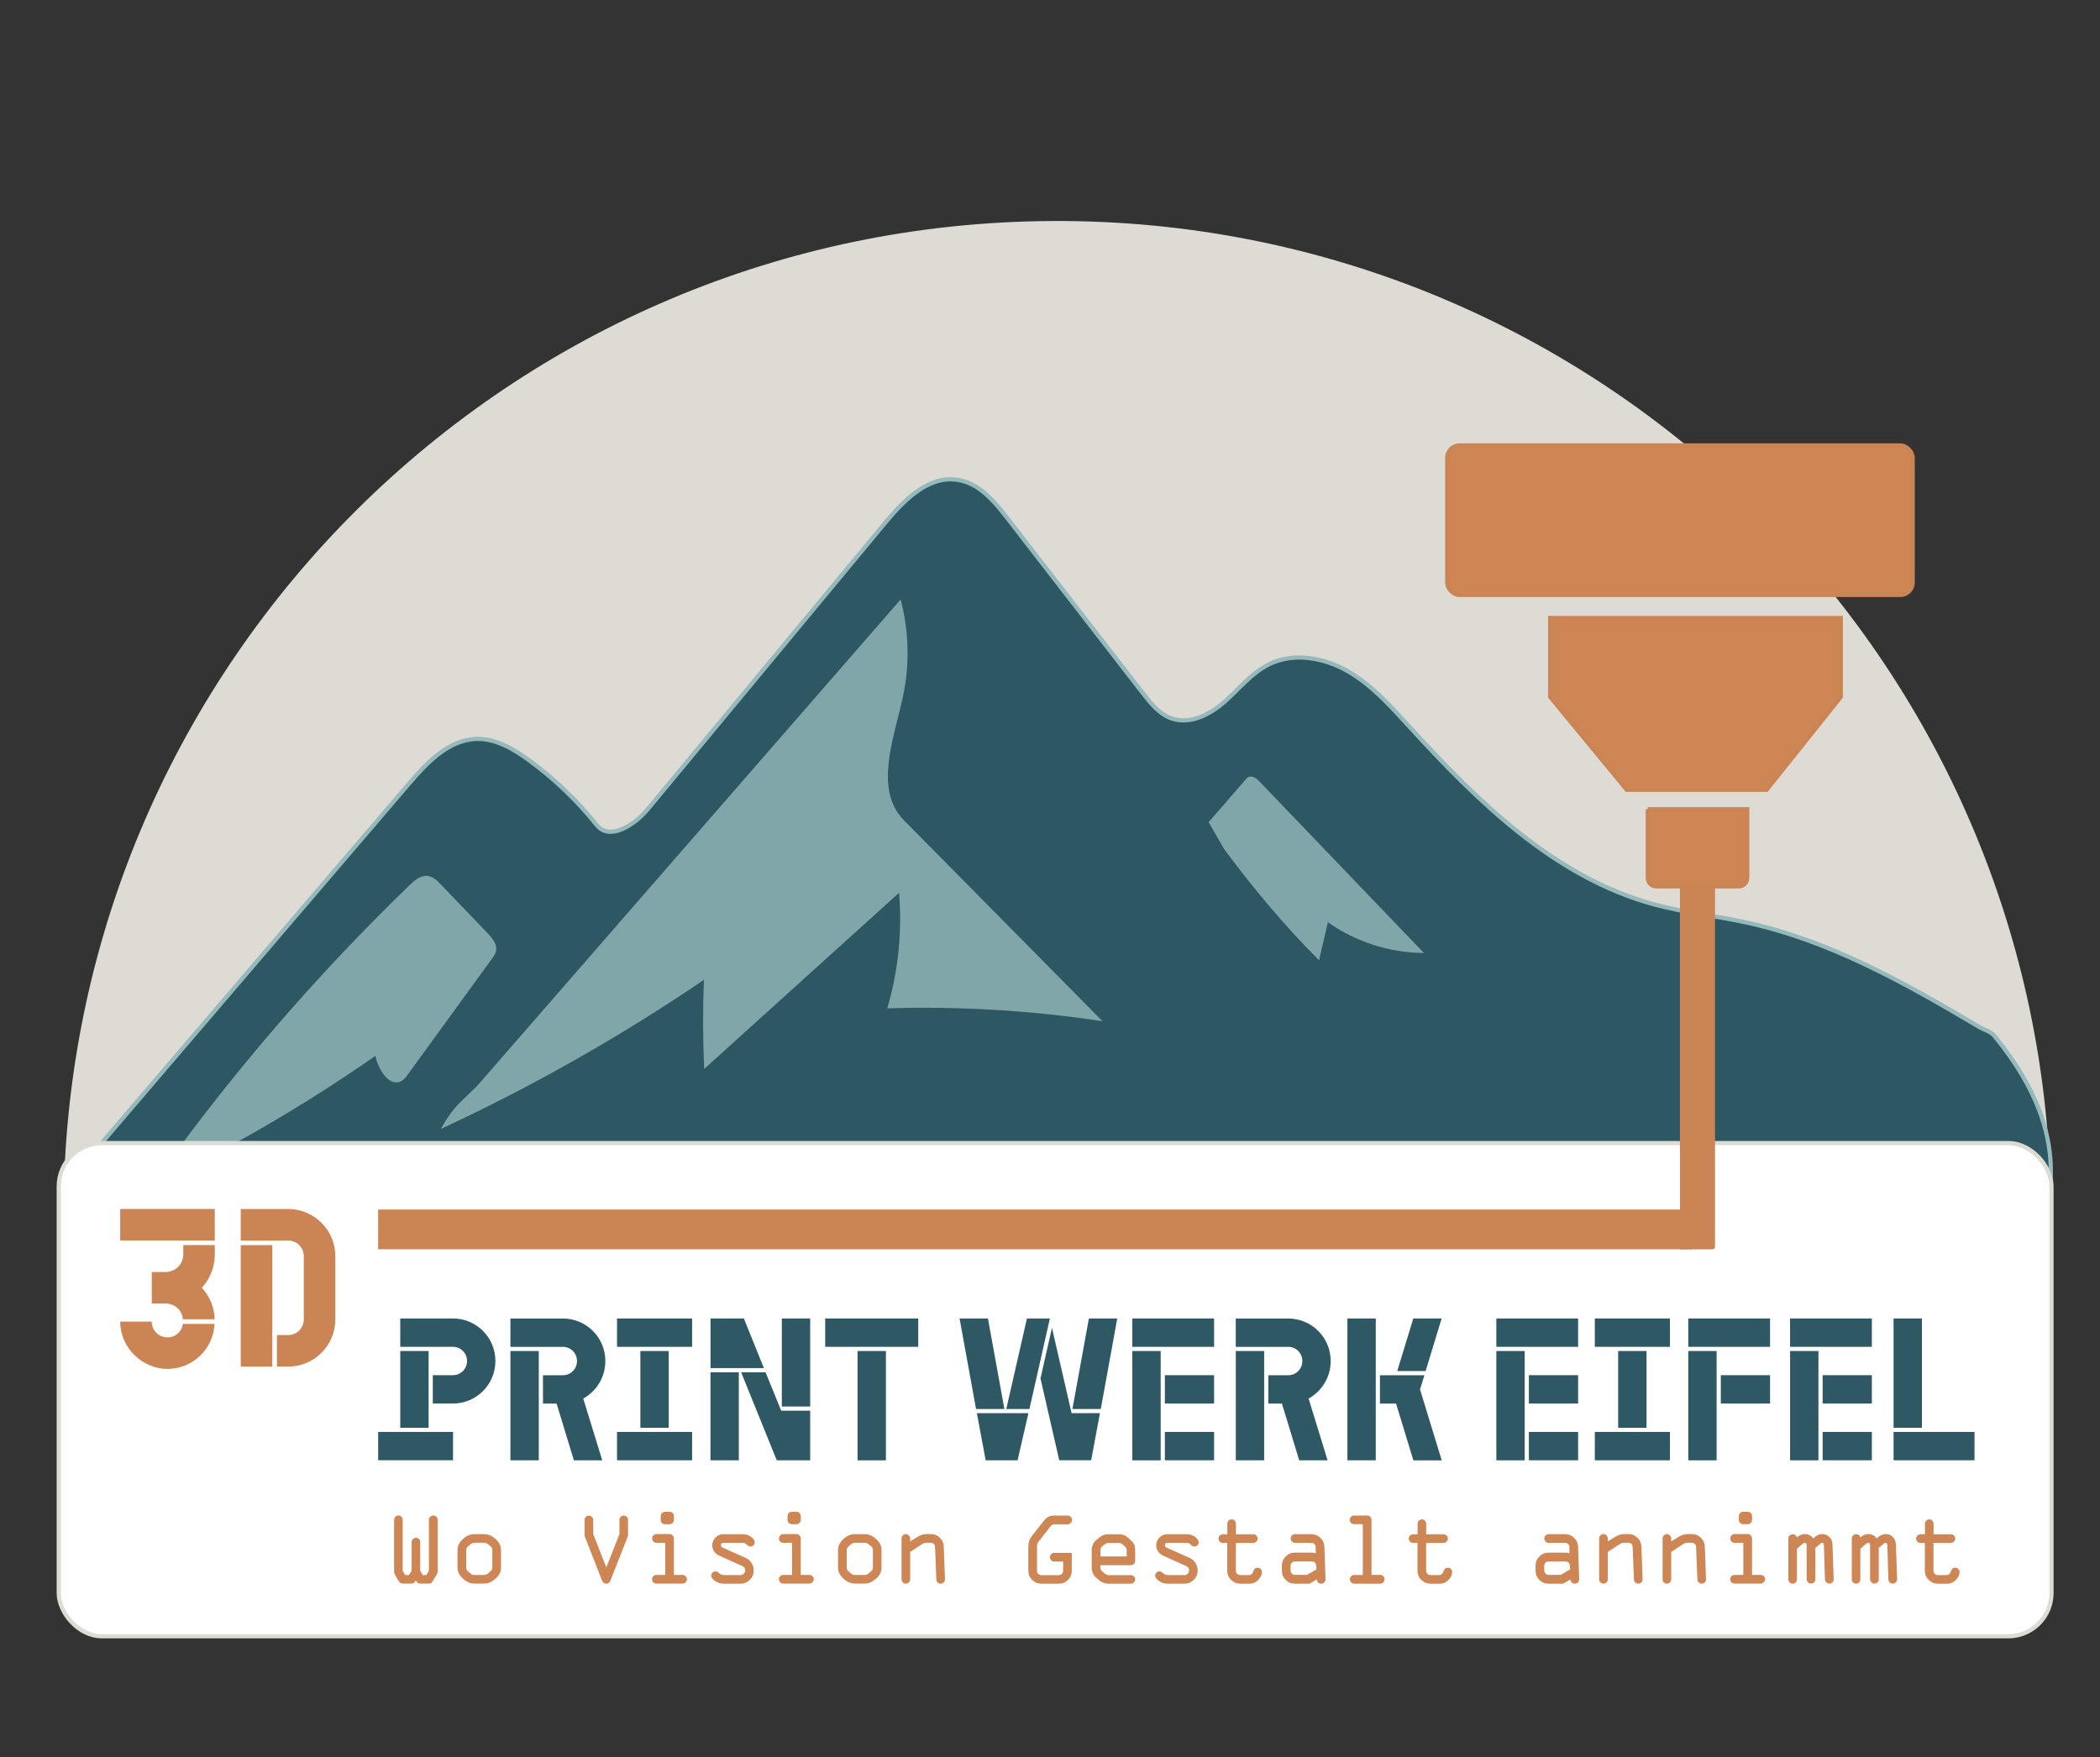 <?xml version="1.0" encoding="UTF-8"?>
<svg id="Ebene_1" data-name="Ebene 1" xmlns="http://www.w3.org/2000/svg" viewBox="0 0 500 418.4">
  <rect x="0" y="0" width="500" height="418.4" fill="#333333" stroke="none"/>
  <defs>
    <style>
      .cls-1 {
        fill: #dedad4;
      }

      .cls-2, .cls-3 {
        fill: #cd8654;
      }

      .cls-4 {
        fill: #96b9bc;
        stroke: #2c5763;
      }

      .cls-4, .cls-5, .cls-3, .cls-6 {
        stroke-miterlimit: 10;
      }

      .cls-5 {
        fill: #fff;
        stroke: #dedad4;
      }

      .cls-7 {
        fill: #96babc;
        opacity: .8;
      }

      .cls-8 {
        fill: #2d5864;
      }

      .cls-3 {
        stroke: #cb8554;
      }

      .cls-9 {
        fill: #cb8554;
      }

      .cls-6 {
        fill: #2c5763;
        stroke: #96b9bc;
      }
    </style>
  </defs>
  <path class="cls-1" d="M15.15,285.7c1.86-128.5,106.29-232.42,235.38-233.07,130.66-.66,237.12,104.73,237.78,235.4"/>
  <path class="cls-4" d="M13.99,304.99c122.64-6.82,245.71-6.08,368.26,2.21,22.65,1.53,45.38.67,68.06-.19,12.67-.48,25.33-.96,38-1.44"/>
  <path class="cls-6" d="M488.42,290.47c-3.44-2.47,7.52-18.04-13.52-43.74-.91-1.12-2.48-1.48-3.72-2.21-17.51-10.39-35.49-20.53-55.35-24.84-7.3-1.59-14.77-2.36-21.99-4.31-23.59-6.38-41.99-24.47-58.46-42.53-4.39-4.81-8.82-9.76-14.47-13-5.65-3.24-12.84-4.54-18.69-1.69-4.18,2.04-7.15,5.87-10.64,8.95-3.49,3.08-8.31,5.53-12.69,3.96-2.88-1.03-4.9-3.56-6.78-5.98-10.2-13.17-20.39-26.34-30.59-39.52-3.74-4.84-7.7-10.55-13.77-11.33-6.89-.92-12.61,4.97-17.05,10.33-18.82,22.71-37.65,45.42-56.47,68.13-3.12,3.77-9.09,7.63-12.14,3.8-4.68-5.86-10.14-11.09-16.21-15.51-3.65-2.65-7.79-5.1-12.3-5.02-6.72.12-11.93,5.65-16.3,10.76-26.23,30.68-52.47,61.36-78.7,92.04-2.17,3.8-3.05,8.6-3.34,13.22-.75,12.05,15.38.03,11.15,6.39-2.11,3.17-.8,3.59,3.01,3.38.37-.02-6,1.17-5.64,1.15"/>
  <path class="cls-7" d="M42.24,273.85c16.64-22.49,35.14-43.6,55.26-63.05,1.22-1.18,2.7-2.44,4.38-2.21,1.25.17,2.23,1.14,3.1,2.05,3.7,3.86,7.4,7.71,11.1,11.57,1.15,1.2,2.39,2.7,2.02,4.31-.15.65-.55,1.22-.95,1.76-6.68,9.2-13.37,18.4-20.05,27.59-.39.54-.8,1.1-1.37,1.46-2.9,1.83-5.67-2.54-6.35-5.9-17.58,12.27-36.22,23.03-55.64,32.12,3.05-5.66,3.94-5.18,8.5-9.71"/>
  <path class="cls-7" d="M113.56,258.64c33.62-38.63,67.25-77.25,100.87-115.88,2,7.51,2.2,15.49.56,23.09-2.17,10.1-6.99,22.18.27,29.53,15.75,15.94,31.5,31.87,47.25,47.81-16.94-2.57-34.12-3.6-51.25-3.07,2.61-8.89,3.57-18.27,2.8-27.51-15.47,13.98-30.94,27.97-46.41,41.95-.3-7.07-.32-14.15-.06-21.22-19.88,13.51-40.86,25.4-62.67,35.52,3.24-5.54,4.08-5.71,8.64-10.22"/>
  <path class="cls-7" d="M314.06,228.67c.7-3.02,1.4-6.04,2.1-9.06,6.64,4.69,14.74,7.29,22.87,7.33-13.03-13.59-26.06-27.18-39.09-40.77-.72-.75-1.73-1.56-2.67-1.13-.33.15-.57.43-.8.7-2.9,3.35-5.8,6.7-8.7,10.05,1.24,2.15,2.47,4.3,3.71,6.45,6.92,9.28,14.37,18.26,22.58,26.43Z"/>
  <rect class="cls-3" x="344.58" y="106.08" width="110.82" height="35.6" rx="2.94" ry="2.94" transform="translate(799.98 247.76) rotate(180)"/>
  <path class="cls-3" d="M392.32,192.71h23.69v16.33c0,1.13-.92,2.04-2.04,2.04h-19.6c-1.13,0-2.04-.92-2.04-2.04v-16.33h0Z"/>
  <polygon class="cls-3" points="369.09 165.96 387.32 188.07 420.63 188.07 438.28 165.96 438.28 147.16 369.09 147.16 369.09 165.96"/>
  <rect class="cls-5" x="13.99" y="272.21" width="474.46" height="117.44" rx="10.29" ry="10.29"/>
  <g>
    <path class="cls-8" d="M90.04,340.99h17.83v6.75h-17.83v-6.75ZM103.05,327.48h4.77c1.89,0,3.38-1.49,3.38-3.38s-1.49-3.38-3.38-3.38h-12.52v-6.75h12.52c5.61,0,10.13,4.52,10.13,10.13s-4.52,10.13-10.13,10.13h-4.77v-6.75ZM95.3,321.72h6.75v18.28h-6.75v-18.28Z"/>
    <path class="cls-8" d="M132.51,334.24h-3.23v-6.75h4.72c1.89,0,3.38-1.49,3.38-3.38s-1.49-3.38-3.38-3.38h-12.47v-6.75h12.47c5.61,0,10.13,4.52,10.13,10.13,0,3.87-2.14,7.2-5.26,8.94l4.52,14.7h-6.75l-4.12-13.51ZM121.53,321.72h6.75v26.03h-6.75v-26.03Z"/>
    <path class="cls-8" d="M146.91,313.97h17.88v6.75h-17.88v-6.75ZM146.91,340.99h17.88v6.75h-17.88v-6.75ZM152.47,321.72h6.75v18.28h-6.75v-18.28Z"/>
    <path class="cls-8" d="M169.16,313.97h7.95l4.77,11.82h-12.71v-11.82ZM169.16,326.79h6.75v20.96h-6.75v-20.96ZM176.46,326.79h5.81l3.73,9.14h6.9v11.82h-7.95l-8.49-20.96ZM186.15,313.97h6.75v20.96h-6.75v-20.96Z"/>
    <path class="cls-8" d="M196.48,313.97h22.15v6.75h-22.15v-6.75ZM204.18,321.72h6.75v26.03h-6.75v-26.03Z"/>
    <path class="cls-8" d="M228.47,313.97h6.75l3.92,21.56h-6.75l-3.92-21.56ZM232.59,336.52h12.27l-2.58,11.22h-7.6l-2.09-11.22ZM244.51,313.97h5.46l-4.87,21.56h-5.51l4.92-21.56ZM247.74,328.23l2.73-12.02,4.67,20.31h6.75l-2.09,11.22h-7.6l-4.47-19.52ZM259.26,313.97h6.75l-3.92,21.56h-6.75l3.92-21.56Z"/>
    <path class="cls-8" d="M269.6,313.97h19.47v6.75h-19.47v-6.75ZM269.6,321.72h6.75v26.03h-6.75v-26.03ZM277.35,327.48h11.72v6.75h-11.72v-6.75ZM277.35,340.99h11.72v6.75h-11.72v-6.75Z"/>
    <path class="cls-8" d="M305.21,334.24h-3.23v-6.75h4.72c1.89,0,3.38-1.49,3.38-3.38s-1.49-3.38-3.38-3.38h-12.47v-6.75h12.47c5.61,0,10.13,4.52,10.13,10.13,0,3.87-2.14,7.2-5.26,8.94l4.52,14.7h-6.75l-4.12-13.51ZM294.24,321.72h6.75v26.03h-6.75v-26.03Z"/>
    <path class="cls-8" d="M320.81,313.97h6.75v33.77h-6.75v-33.77ZM332.38,334.24h-3.82v-6.75h10.58l-1.04,3.38,5.17,16.89h-6.75l-4.12-13.51ZM336.5,313.97h6.75l-3.82,12.52h-6.75l3.82-12.52Z"/>
    <path class="cls-8" d="M356.27,313.97h19.47v6.75h-19.47v-6.75ZM356.27,321.72h6.75v26.03h-6.75v-26.03ZM364.02,327.48h11.72v6.75h-11.72v-6.75ZM364.02,340.99h11.72v6.75h-11.72v-6.75Z"/>
    <path class="cls-8" d="M379.72,313.97h17.88v6.75h-17.88v-6.75ZM379.72,340.99h17.88v6.75h-17.88v-6.75ZM385.28,321.72h6.75v18.28h-6.75v-18.28Z"/>
    <path class="cls-8" d="M401.97,313.97h19.47v6.75h-19.47v-6.75ZM401.97,321.72h6.75v26.03h-6.75v-26.03ZM409.72,327.48h11.72v6.75h-11.72v-6.75Z"/>
    <path class="cls-8" d="M426.21,313.97h19.47v6.75h-19.47v-6.75ZM426.21,321.72h6.75v26.03h-6.75v-26.03ZM433.96,327.48h11.72v6.75h-11.72v-6.75ZM433.96,340.99h11.72v6.75h-11.72v-6.75Z"/>
    <path class="cls-8" d="M450.85,313.97h6.75v26.03h-6.75v-26.03ZM450.85,340.99h19.27v6.75h-19.27v-6.75Z"/>
  </g>
  <g>
    <path class="cls-9" d="M28.62,287.89h22.52v7.51h-22.52v-7.51ZM28.62,314.72h7.51c0,2.1,1.66,3.75,3.75,3.75,1.88,0,3.42-1.38,3.64-3.2h7.56c-.28,5.96-5.19,10.71-11.2,10.71s-11.26-5.02-11.26-11.26ZM39.33,310.41h-3.2v-7.51h3.2c2.48,0,4.31-1.82,4.31-4.31v-2.1h7.51v2.1c0,3.15-1.16,5.96-3.09,8.06,1.82,1.99,2.98,4.58,3.04,7.51h-7.56c-.17-2.21-1.93-3.75-4.19-3.75Z"/>
    <path class="cls-9" d="M65.93,317.92h2.65c2.1,0,3.75-1.66,3.75-3.75v-15.01c0-2.1-1.66-3.75-3.75-3.75h-11.26v-7.51h11.26c6.24,0,11.26,5.02,11.26,11.26v15.01c0,6.24-5.02,11.26-11.26,11.26h-2.65v-7.51ZM57.32,296.5h7.51v28.92h-7.51v-28.92Z"/>
  </g>
  <path class="cls-9" d="M399.99,211.09h8.35v85.81c0,.33-.27.6-.6.6h-7.75v-86.42h0Z"/>
  <rect class="cls-9" x="241.7" y="136.37" width="9.47" height="312.8" transform="translate(539.2 46.33) rotate(90)"/>
  <g>
    <path class="cls-2" d="M100.05,367.25v6.82l.6,1h.85l.62-1.03v-12.1c0-.28.1-.53.31-.74.21-.21.45-.31.74-.31s.52.1.72.3c.2.2.31.44.31.72v12.45c0,.15-.09.37-.26.65l-.95,1.57c-.2.35-.49.53-.89.53h-1.93c-.61,0-1-.28-1.17-.83-.19.55-.56.83-1.12.83h-1.81c-.52,0-.9-.19-1.12-.57l-.88-1.48c-.16-.27-.24-.5-.24-.7v-12.43c0-.28.1-.53.31-.74.21-.21.45-.31.74-.31.27,0,.5.1.7.31.2.21.3.45.3.74v12.15l.6.98h.88l.65-1.03v-6.8c0-.29.1-.53.3-.73.2-.2.44-.3.73-.3s.53.1.73.3c.2.2.3.44.3.73Z"/>
    <path class="cls-2" d="M119.28,369.05v4.33c0,.92-.43,1.77-1.3,2.55-.87.78-1.76,1.17-2.68,1.17h-2.4c-.94,0-1.83-.4-2.69-1.19-.85-.79-1.28-1.64-1.28-2.53v-4.33c0-.9.42-1.74,1.25-2.53.83-.79,1.74-1.19,2.72-1.19h2.4c.92-.02,1.81.37,2.68,1.15.87.78,1.3,1.64,1.3,2.58ZM111,369.13v4.15c0,.38.13.67.4.89l.77.66c.17.15.41.22.72.22h2.38c.35,0,.67-.13.95-.38l.62-.55c.25-.2.38-.47.38-.82v-4.15c0-.41-.13-.71-.38-.9l-.72-.57c-.24-.2-.53-.31-.85-.31h-2.12c-.46,0-.82.11-1.07.33l-.7.6c-.25.21-.38.49-.38.83Z"/>
    <path class="cls-2" d="M149.53,361.96v3.77l-4.18,10.63c-.21.51-.54.77-1,.77-.48,0-.82-.26-1.02-.77l-4.15-10.63v-3.77c0-.29.1-.54.3-.74.2-.2.44-.3.73-.3s.53.1.73.3.3.45.3.74v3.34l3.12,7.96,3.12-7.94v-3.37c0-.29.1-.54.3-.74.2-.2.44-.3.73-.3s.53.1.73.3.3.45.3.74Z"/>
    <path class="cls-2" d="M162.53,377.1h-6.25c-.29,0-.53-.1-.73-.3-.2-.2-.3-.44-.3-.73s.1-.52.3-.72c.2-.2.44-.31.73-.31h2.1v-7.65h-2.08c-.29,0-.53-.1-.73-.31-.2-.2-.3-.44-.3-.72s.1-.53.3-.74c.2-.21.44-.31.73-.31h3.12c.28,0,.53.1.73.31.2.21.3.45.3.74v8.68h2.05c.28,0,.53.1.74.3.21.2.31.44.31.73s-.1.53-.31.73c-.2.2-.44.3-.72.3ZM158.36,360h1.07c.28,0,.53.1.73.3.2.2.3.44.3.73v.88c0,.29-.1.53-.3.74-.2.21-.44.31-.73.31h-1.1c-.29,0-.54-.11-.74-.32-.2-.21-.29-.45-.29-.71l.02-.9c0-.28.1-.53.3-.73.2-.2.44-.3.73-.3Z"/>
    <path class="cls-2" d="M172.22,365.35h4.7c.73,0,1.38.22,1.94.65.56.44.84.86.84,1.28,0,.29-.1.53-.31.72-.21.19-.44.28-.69.28-.33,0-.62-.15-.89-.44s-.55-.44-.84-.44h-4.64c-.46,0-.68.19-.68.57,0,.27.15.47.46.6l5.45,2.43c.55.24,1.01.64,1.36,1.18.35.54.53,1.14.53,1.8,0,.88-.31,1.62-.93,2.23-.62.61-1.33.92-2.12.92h-4.15c-.72,0-1.38-.22-2-.65-.61-.43-.92-.85-.92-1.26,0-.27.1-.51.3-.71.2-.21.46-.31.77-.31.26,0,.54.15.84.44.3.29.73.44,1.29.44h3.82c.3,0,.55-.12.76-.35.2-.23.31-.5.31-.8,0-.46-.23-.8-.68-1l-5.51-2.48c-.53-.24-.94-.58-1.22-1.03-.29-.45-.43-.9-.43-1.37,0-.73.25-1.37.76-1.9.51-.54,1.14-.8,1.89-.8Z"/>
    <path class="cls-2" d="M192.73,377.1h-6.25c-.29,0-.53-.1-.73-.3-.2-.2-.3-.44-.3-.73s.1-.52.3-.72c.2-.2.44-.31.73-.31h2.1v-7.65h-2.08c-.29,0-.53-.1-.73-.31-.2-.2-.3-.44-.3-.72s.1-.53.3-.74c.2-.21.44-.31.73-.31h3.12c.28,0,.53.1.73.31.2.21.3.45.3.74v8.68h2.05c.28,0,.53.1.74.3.21.2.31.44.31.73s-.1.53-.31.73c-.2.2-.44.3-.72.3ZM188.56,360h1.07c.28,0,.53.1.73.3.2.2.3.44.3.73v.88c0,.29-.1.53-.3.74-.2.21-.44.31-.73.31h-1.1c-.29,0-.54-.11-.74-.32-.2-.21-.29-.45-.29-.71l.02-.9c0-.28.1-.53.3-.73.2-.2.44-.3.73-.3Z"/>
    <path class="cls-2" d="M209.88,369.05v4.33c0,.92-.43,1.77-1.3,2.55-.87.78-1.76,1.17-2.68,1.17h-2.4c-.94,0-1.83-.4-2.69-1.19-.85-.79-1.28-1.64-1.28-2.53v-4.33c0-.9.42-1.74,1.25-2.53.83-.79,1.74-1.19,2.72-1.19h2.4c.92-.02,1.81.37,2.68,1.15.87.78,1.3,1.64,1.3,2.58ZM201.61,369.13v4.15c0,.38.13.67.4.89l.77.66c.17.15.41.22.72.22h2.38c.35,0,.67-.13.95-.38l.62-.55c.25-.2.38-.47.38-.82v-4.15c0-.41-.13-.71-.38-.9l-.72-.57c-.24-.2-.53-.31-.85-.31h-2.12c-.46,0-.82.11-1.07.33l-.7.6c-.25.21-.38.49-.38.83Z"/>
    <path class="cls-2" d="M219.51,367.73l-2.8,1.82v6.55c0,.28-.1.52-.31.72-.2.2-.44.3-.72.3s-.52-.1-.72-.3c-.2-.2-.31-.44-.31-.72v-9.73c0-.29.1-.53.3-.74.2-.21.44-.31.73-.31s.52.1.72.31c.2.21.31.45.31.74v.68l1.87-1.14c.63-.4,1.34-.6,2.13-.6h.95c.81,0,1.52.29,2.11.87.6.58.91,1.29.94,2.14l.28,7.78c0,.28-.09.52-.29.72-.2.2-.45.3-.73.3-.27,0-.5-.09-.71-.27-.2-.18-.31-.43-.32-.75l-.31-7.65c-.02-.72-.4-1.07-1.13-1.07h-1c-.31,0-.64.12-1,.35Z"/>
    <path class="cls-2" d="M250.8,360.91h3.41c.28,0,.53.1.73.3.2.2.3.44.3.73,0,.3-.11.55-.32.75-.22.2-.45.3-.7.3h-3.25c-.32,0-.59.15-.83.45l-2.88,3.7c-.24.29-.36.7-.36,1.22v5.68c0,.29.1.54.3.75.2.2.44.3.73.3h4.17c.28,0,.52-.1.72-.3.2-.2.31-.44.31-.72v-2.22h-2.12c-.29,0-.54-.1-.73-.3s-.29-.44-.29-.73.1-.53.29-.73c.2-.2.44-.3.73-.3h4.17v4.27c0,.85-.3,1.57-.9,2.17-.6.6-1.33.9-2.17.9h-4.17c-.85,0-1.58-.3-2.19-.9-.61-.6-.91-1.33-.91-2.17v-5.68c0-1.02.27-1.88.82-2.58l3.03-3.85c.22-.29.53-.54.92-.74.39-.2.8-.3,1.23-.3Z"/>
    <path class="cls-2" d="M270.28,369.21v2.48c0,.28-.1.52-.31.72-.2.2-.44.31-.72.31h-7.25v.6c0,.35.15.65.45.89l.6.5c.33.25.63.38.93.38h5.27c.28,0,.52.1.72.3.2.2.31.44.31.73s-.1.52-.31.72c-.21.2-.45.3-.71.3h-5.41c-.36,0-.73-.08-1.13-.23-.4-.15-.69-.31-.87-.47l-.92-.81c-.29-.23-.52-.54-.71-.95-.19-.41-.29-.78-.29-1.12v-4.7c0-.27.1-.63.31-1.09.21-.46.47-.81.79-1.06l.85-.67c.56-.46,1.18-.68,1.87-.68h2.88c.72,0,1.41.3,2.05.9l.77.73c.55.5.83,1.24.83,2.22ZM262.03,369.05v1.59h6.23v-1.43c0-.38-.12-.68-.35-.88l-.6-.53c-.31-.25-.59-.38-.83-.38h-2.58c-.32,0-.61.11-.87.33l-.6.5c-.27.2-.4.47-.4.79Z"/>
    <path class="cls-2" d="M277.92,365.35h4.7c.73,0,1.38.22,1.94.65.56.44.84.86.84,1.28,0,.29-.1.53-.31.72-.21.19-.44.28-.69.28-.33,0-.62-.15-.89-.44s-.55-.44-.84-.44h-4.64c-.46,0-.68.19-.68.57,0,.27.15.47.46.6l5.45,2.43c.55.24,1.01.64,1.36,1.18.35.54.53,1.14.53,1.8,0,.88-.31,1.62-.93,2.23-.62.61-1.33.92-2.12.92h-4.15c-.72,0-1.38-.22-2-.65-.61-.43-.92-.85-.92-1.26,0-.27.1-.51.3-.71.2-.21.46-.31.77-.31.26,0,.54.15.84.44.3.29.73.44,1.29.44h3.82c.3,0,.55-.12.76-.35.2-.23.31-.5.31-.8,0-.46-.23-.8-.68-1l-5.51-2.48c-.53-.24-.94-.58-1.22-1.03-.29-.45-.43-.9-.43-1.37,0-.73.25-1.37.76-1.9.51-.54,1.14-.8,1.89-.8Z"/>
    <path class="cls-2" d="M297.36,377.13h-2.05c-.85,0-1.57-.3-2.19-.9s-.92-1.33-.92-2.17v-6.65h-1.05c-.29,0-.53-.1-.73-.29-.2-.2-.3-.44-.3-.73s.1-.53.3-.73c.2-.2.44-.3.73-.3h1.07v-2.52c0-.28.1-.53.3-.73.2-.2.44-.3.73-.3.27,0,.51.1.71.31.21.2.31.44.31.72v2.52h4.13c.28,0,.52.1.72.3.2.2.31.44.31.72s-.1.53-.31.73c-.2.2-.44.3-.72.3h-4.15v6.65c0,.28.1.52.31.72.21.2.45.3.74.3h2c.54,0,.91-.29,1.09-.88.18-.59.52-.88,1.04-.88.3,0,.55.1.74.3.19.2.29.45.29.75,0,.62-.29,1.24-.87,1.85-.58.62-1.32.92-2.23.92Z"/>
    <path class="cls-2" d="M308.31,369.73h4.02c.22,0,.54.05.95.15l-.02-1.45c0-.28-.1-.53-.3-.73s-.44-.3-.73-.3h-3.9c-.28,0-.52-.1-.72-.31-.2-.2-.31-.44-.31-.72s.1-.53.3-.73.44-.3.73-.3h3.9c.85,0,1.57.3,2.17.89s.91,1.32.94,2.19l.26,7.68c0,.29-.1.53-.31.73-.2.2-.44.3-.72.3-.29,0-.54-.1-.74-.3-.2-.2-.31-.44-.31-.73l-1.74,1.03h-3.47c-.86,0-1.6-.3-2.2-.9s-.9-1.33-.9-2.2v-1.2c0-.85.3-1.58.91-2.19.61-.61,1.34-.91,2.19-.91ZM313.44,373.72l-.06-.87c0-.29-.11-.54-.31-.73-.2-.2-.44-.29-.72-.29h-4.04c-.29,0-.53.1-.73.3-.2.2-.3.44-.3.73v1.15c0,.28.1.52.31.72.2.2.44.3.72.3h2.9l2.24-1.31Z"/>
    <path class="cls-2" d="M328.63,377.13h-6.2c-.29,0-.53-.1-.73-.31-.2-.21-.3-.45-.3-.74s.1-.52.3-.72c.2-.2.44-.31.73-.31h2.05v-12.1h-2.08c-.29,0-.53-.1-.73-.3-.2-.2-.3-.44-.3-.73s.1-.53.3-.73c.2-.2.44-.3.73-.3h3.12c.28,0,.52.1.72.3.2.2.31.44.31.72v13.12h2.08c.28,0,.52.1.72.31.2.2.31.44.31.72s-.1.53-.3.74c-.2.21-.44.31-.73.31Z"/>
    <path class="cls-2" d="M342.66,377.13h-2.05c-.85,0-1.57-.3-2.19-.9s-.92-1.33-.92-2.17v-6.65h-1.05c-.29,0-.53-.1-.73-.29-.2-.2-.3-.44-.3-.73s.1-.53.3-.73c.2-.2.44-.3.73-.3h1.07v-2.52c0-.28.1-.53.3-.73.2-.2.44-.3.73-.3.27,0,.51.1.71.31.21.2.31.44.31.72v2.52h4.13c.28,0,.52.1.72.3.2.2.31.44.31.72s-.1.53-.31.73c-.2.2-.44.3-.72.3h-4.15v6.65c0,.28.1.52.31.72.21.2.45.3.74.3h2c.54,0,.91-.29,1.09-.88.18-.59.52-.88,1.04-.88.3,0,.55.1.74.3.19.2.29.45.29.75,0,.62-.29,1.24-.87,1.85-.58.62-1.32.92-2.23.92Z"/>
    <path class="cls-2" d="M368.71,369.73h4.02c.22,0,.54.05.95.15l-.02-1.45c0-.28-.1-.53-.3-.73s-.44-.3-.73-.3h-3.9c-.28,0-.52-.1-.72-.31-.2-.2-.31-.44-.31-.72s.1-.53.3-.73.44-.3.73-.3h3.9c.85,0,1.57.3,2.17.89s.91,1.32.94,2.19l.26,7.68c0,.29-.1.53-.31.73-.2.2-.44.3-.72.3-.29,0-.54-.1-.74-.3-.2-.2-.31-.44-.31-.73l-1.74,1.03h-3.47c-.86,0-1.6-.3-2.2-.9s-.9-1.33-.9-2.2v-1.2c0-.85.3-1.58.91-2.19.61-.61,1.34-.91,2.19-.91ZM373.84,373.72l-.06-.87c0-.29-.11-.54-.31-.73-.2-.2-.44-.29-.72-.29h-4.04c-.29,0-.53.1-.73.3-.2.2-.3.44-.3.73v1.15c0,.28.1.52.31.72.2.2.44.3.72.3h2.9l2.24-1.31Z"/>
    <path class="cls-2" d="M385.61,367.73l-2.8,1.82v6.55c0,.28-.1.52-.31.72-.2.2-.44.3-.72.3s-.52-.1-.72-.3c-.2-.2-.31-.44-.31-.72v-9.73c0-.29.1-.53.3-.74.2-.21.44-.31.73-.31s.52.1.72.31c.2.21.31.45.31.74v.68l1.87-1.14c.63-.4,1.34-.6,2.13-.6h.95c.81,0,1.52.29,2.11.87.6.58.91,1.29.94,2.14l.28,7.78c0,.28-.09.52-.29.72-.2.2-.45.3-.73.3-.27,0-.5-.09-.71-.27-.2-.18-.31-.43-.32-.75l-.31-7.65c-.02-.72-.4-1.07-1.13-1.07h-1c-.31,0-.64.12-1,.35Z"/>
    <path class="cls-2" d="M400.71,367.73l-2.8,1.82v6.55c0,.28-.1.52-.31.72-.2.2-.44.3-.72.3s-.52-.1-.72-.3c-.2-.2-.31-.44-.31-.72v-9.73c0-.29.1-.53.3-.74.2-.21.44-.31.73-.31s.52.1.72.31c.2.21.31.45.31.74v.68l1.87-1.14c.63-.4,1.34-.6,2.13-.6h.95c.81,0,1.52.29,2.11.87.6.58.91,1.29.94,2.14l.28,7.78c0,.28-.09.52-.29.72-.2.2-.45.3-.73.3-.27,0-.5-.09-.71-.27-.2-.18-.31-.43-.32-.75l-.31-7.65c-.02-.72-.4-1.07-1.13-1.07h-1c-.31,0-.64.12-1,.35Z"/>
    <path class="cls-2" d="M419.23,377.1h-6.25c-.29,0-.53-.1-.73-.3-.2-.2-.3-.44-.3-.73s.1-.52.3-.72c.2-.2.44-.31.73-.31h2.1v-7.65h-2.08c-.29,0-.53-.1-.73-.31-.2-.2-.3-.44-.3-.72s.1-.53.3-.74c.2-.21.44-.31.73-.31h3.12c.28,0,.53.1.73.31.2.21.3.45.3.74v8.68h2.05c.28,0,.53.1.74.3.21.2.31.44.31.73s-.1.53-.31.73c-.2.2-.44.3-.72.3ZM415.06,360h1.07c.28,0,.53.1.73.3.2.2.3.44.3.73v.88c0,.29-.1.53-.3.74-.2.21-.44.31-.73.31h-1.1c-.29,0-.54-.11-.74-.32-.2-.21-.29-.45-.29-.71l.02-.9c0-.28.1-.53.3-.73.2-.2.44-.3.73-.3Z"/>
    <path class="cls-2" d="M425.8,376.1v-9.73c0-.29.1-.53.3-.73.2-.2.44-.3.73-.3.53,0,.86.26,1,.78.57-.54,1.2-.81,1.9-.81.82,0,1.49.35,2.02,1.05.65-.7,1.37-1.05,2.15-1.05.63,0,1.18.23,1.65.68.47.45.72,1.03.75,1.73l.29,8.37c0,.28-.1.52-.31.72-.2.2-.44.3-.72.3s-.53-.1-.73-.3c-.2-.2-.31-.44-.32-.72l-.24-8.04c-.02-.44-.15-.66-.4-.66-.14,0-.28.06-.43.18l-1.22,1.03v7.5c0,.28-.1.51-.3.71-.2.2-.44.29-.73.29s-.52-.1-.72-.3c-.2-.2-.31-.44-.31-.73v-8.15c0-.35-.15-.52-.45-.52-.15,0-.28.05-.4.16l-1.47,1.25v7.3c0,.28-.1.52-.29.72-.2.2-.43.3-.71.3s-.53-.1-.74-.3c-.21-.2-.31-.44-.31-.72Z"/>
    <path class="cls-2" d="M440.9,376.1v-9.73c0-.29.1-.53.3-.73.2-.2.44-.3.73-.3.53,0,.86.26,1,.78.57-.54,1.2-.81,1.9-.81.82,0,1.49.35,2.02,1.05.65-.7,1.37-1.05,2.15-1.05.63,0,1.18.23,1.65.68.47.45.72,1.03.75,1.73l.29,8.37c0,.28-.1.52-.31.72-.2.2-.44.3-.72.3s-.53-.1-.73-.3c-.2-.2-.31-.44-.32-.72l-.24-8.04c-.02-.44-.15-.66-.4-.66-.14,0-.28.06-.43.18l-1.22,1.03v7.5c0,.28-.1.51-.3.71-.2.2-.44.29-.73.29s-.52-.1-.72-.3c-.2-.2-.31-.44-.31-.73v-8.15c0-.35-.15-.52-.45-.52-.15,0-.28.05-.4.16l-1.47,1.25v7.3c0,.28-.1.52-.29.72-.2.2-.43.3-.71.3s-.53-.1-.74-.3c-.21-.2-.31-.44-.31-.72Z"/>
    <path class="cls-2" d="M463.46,377.13h-2.05c-.85,0-1.57-.3-2.19-.9s-.92-1.33-.92-2.17v-6.65h-1.05c-.29,0-.53-.1-.73-.29-.2-.2-.3-.44-.3-.73s.1-.53.3-.73c.2-.2.44-.3.73-.3h1.07v-2.52c0-.28.1-.53.3-.73.2-.2.44-.3.73-.3.27,0,.51.1.71.31.21.2.31.44.31.72v2.52h4.13c.28,0,.52.1.72.3.2.2.31.44.31.72s-.1.53-.31.73c-.2.2-.44.3-.72.3h-4.15v6.65c0,.28.1.52.31.72.21.2.45.3.74.3h2c.54,0,.91-.29,1.09-.88.18-.59.52-.88,1.04-.88.3,0,.55.1.74.3.19.2.29.45.29.75,0,.62-.29,1.24-.87,1.85-.58.62-1.32.92-2.23.92Z"/>
  </g>
</svg>